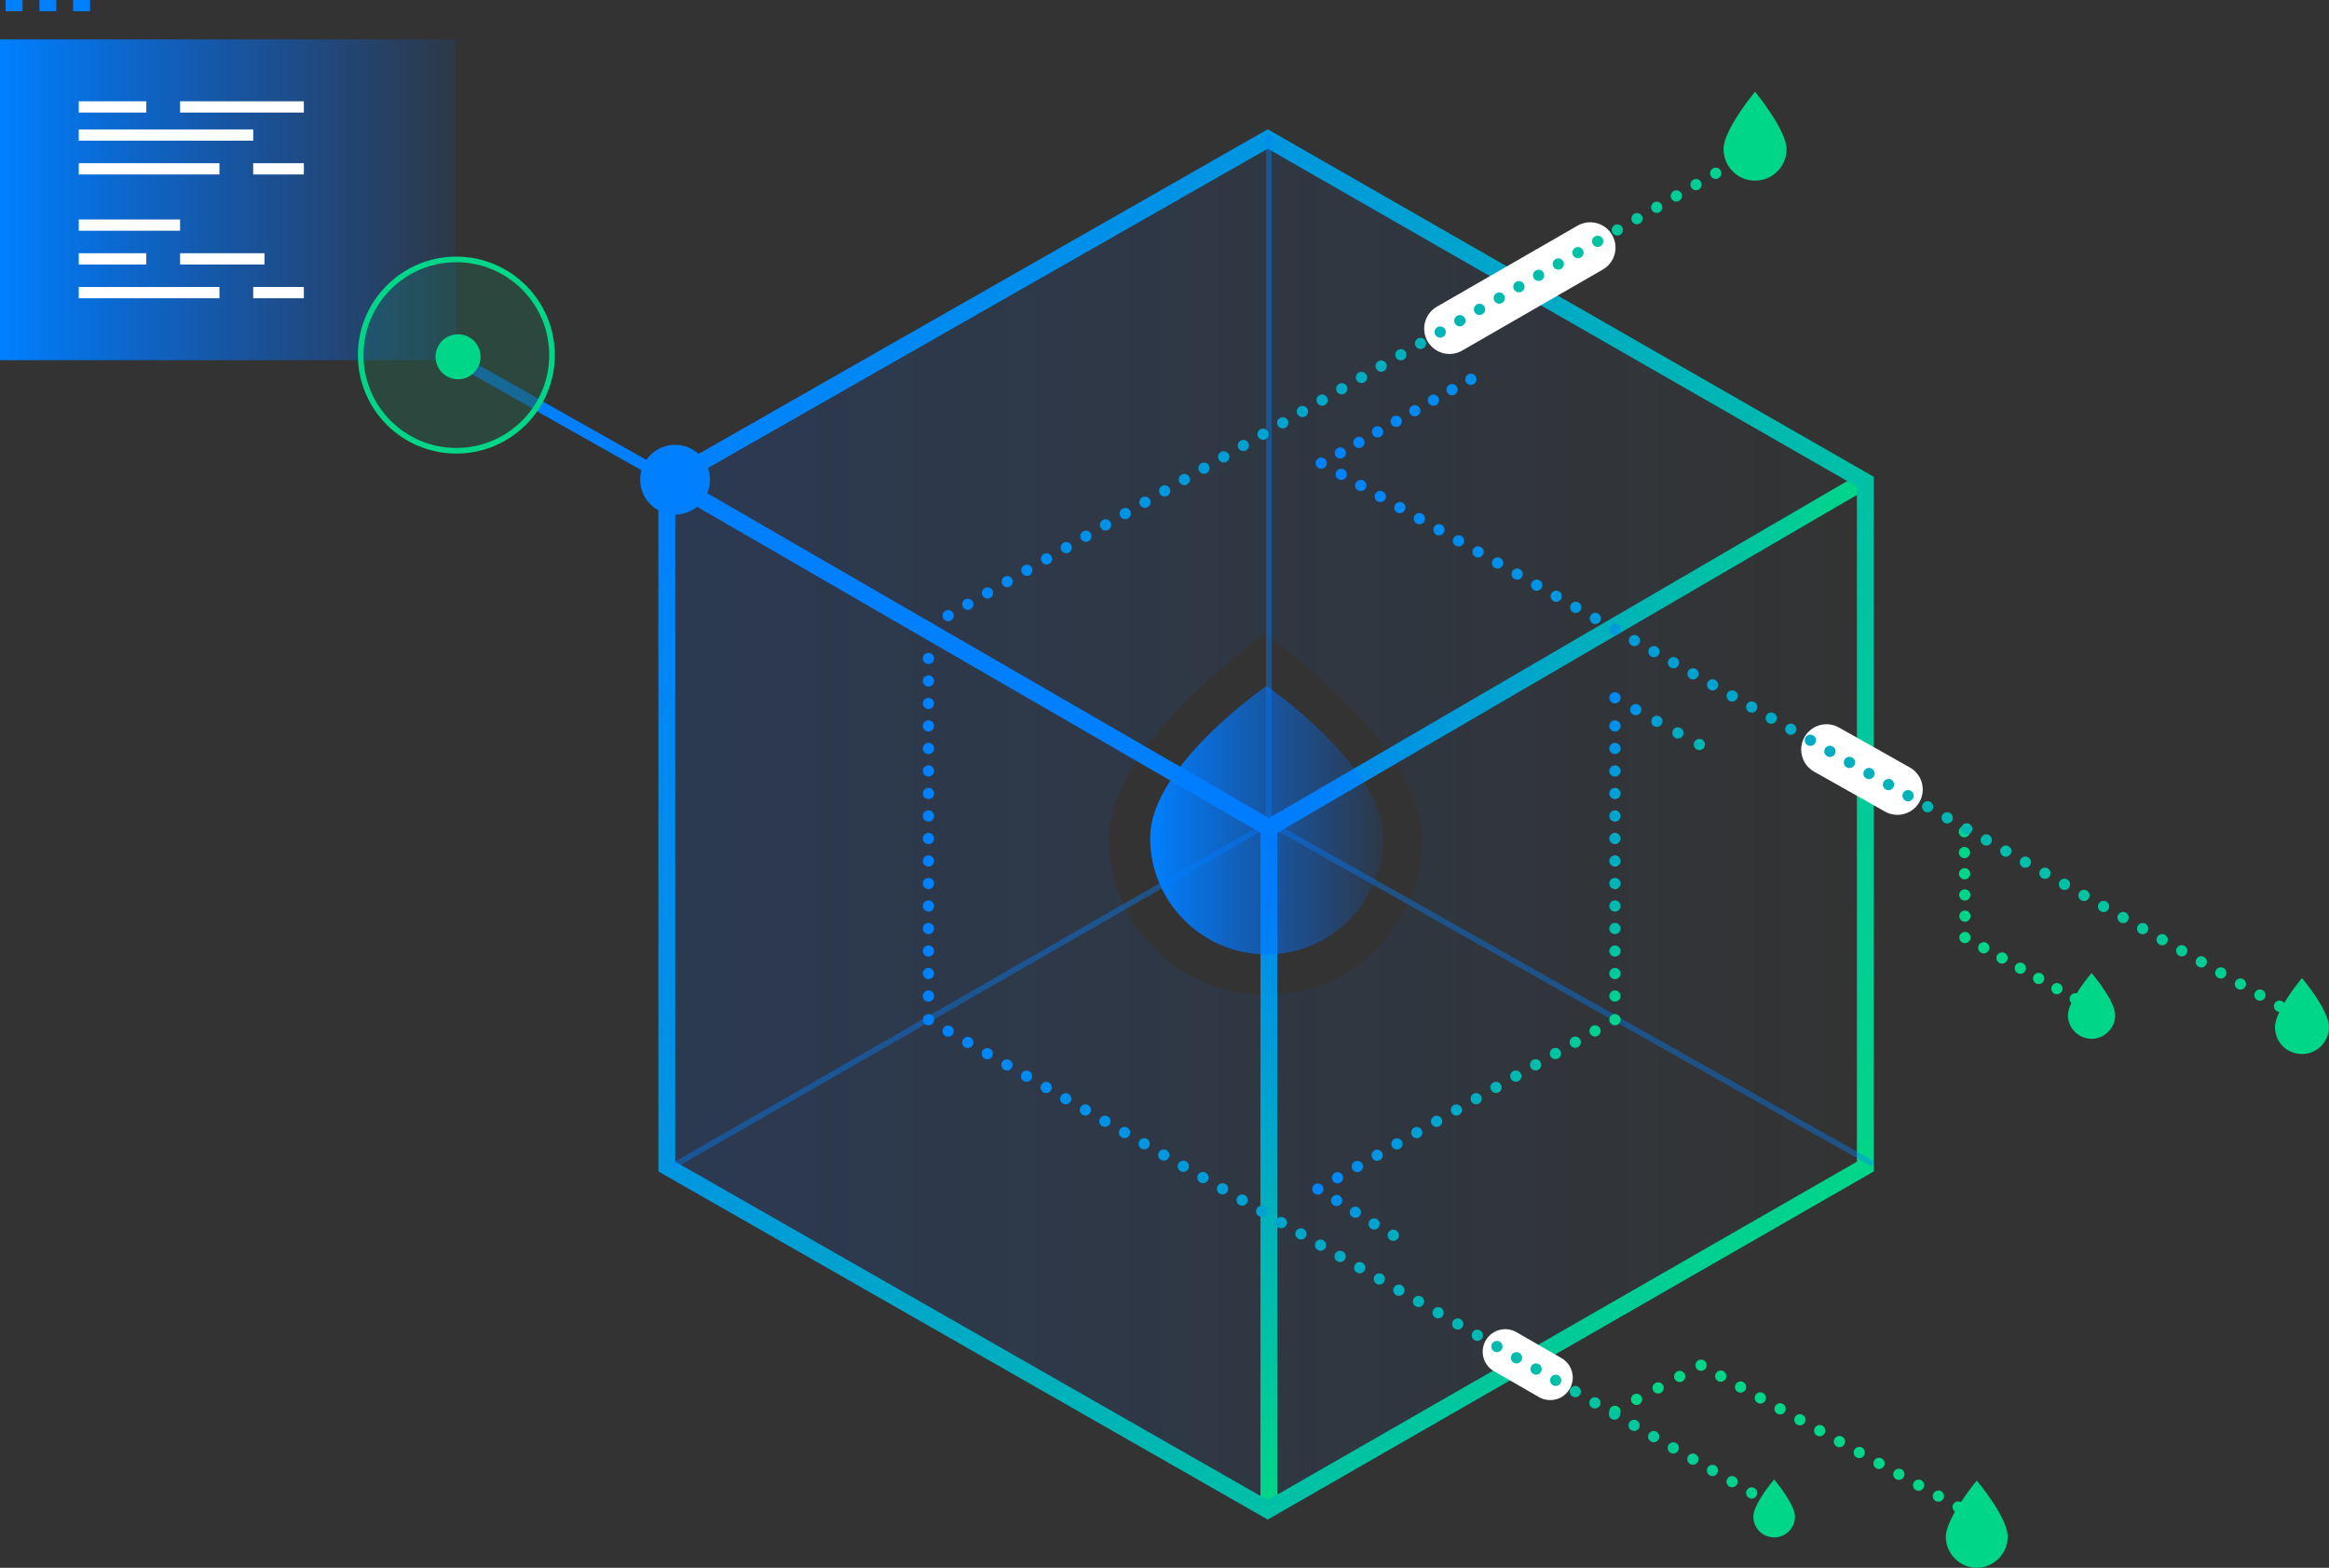 <svg id="Layer_1" xmlns="http://www.w3.org/2000/svg" xmlns:xlink="http://www.w3.org/1999/xlink" viewBox="0 0 413.9 278.6"><rect x="0" y="0" width="413.9" height="278.6" fill="#333333" stroke="none"/><style>.st0{fill:url(#SVGID_1_);} .st1{fill:none;stroke:url(#SVGID_2_);stroke-width:3;stroke-miterlimit:10;} .st2{fill:none;stroke:url(#SVGID_3_);stroke-width:3;stroke-miterlimit:10;} .st3{fill:none;stroke:url(#SVGID_4_);stroke-width:3;stroke-miterlimit:10;} .st4{fill:none;stroke:#0080FF;stroke-width:3;stroke-miterlimit:10;} .st5{opacity:0.4;} .st6{fill:none;stroke:#0080FF;stroke-miterlimit:10;} .st7{fill:url(#SVGID_5_);} .st8{fill:none;stroke:#00D688;stroke-width:2;stroke-linecap:round;stroke-miterlimit:10;} .st9{fill:none;stroke:#00D688;stroke-width:2;stroke-linecap:round;stroke-miterlimit:10;stroke-dasharray:0,3.724;} .st10{fill:none;stroke:#00D688;stroke-width:2;stroke-linecap:round;stroke-miterlimit:10;stroke-dasharray:0,3.768;} .st11{fill:none;stroke:#00D688;stroke-width:2;stroke-linecap:round;stroke-miterlimit:10;stroke-dasharray:0,4.015;} .st12{fill:none;stroke:#00D688;stroke-width:2;stroke-linecap:round;stroke-miterlimit:10;stroke-dasharray:0,4.335;} .st13{fill:none;stroke:#FFFFFF;stroke-width:9;stroke-linecap:round;stroke-miterlimit:10;} .st14{fill:none;stroke:#FFFFFF;stroke-width:8;stroke-linecap:round;stroke-miterlimit:10;} .st15{fill:url(#SVGID_6_);} .st16{fill:none;stroke:#FFFFFF;stroke-width:2;stroke-miterlimit:10;} .st17{fill:none;stroke:#0080FF;stroke-width:2;stroke-miterlimit:10;} .st18{opacity:0.5;fill:none;stroke:#0080FF;stroke-width:2;stroke-miterlimit:10;enable-background:new ;} .st19{fill:none;stroke:url(#SVGID_7_);stroke-width:2;stroke-linecap:round;stroke-miterlimit:10;} .st20{fill:none;stroke:url(#SVGID_8_);stroke-width:2;stroke-linecap:round;stroke-miterlimit:10;stroke-dasharray:0,3.993;} .st21{fill:none;stroke:url(#SVGID_9_);stroke-width:2;stroke-linecap:round;stroke-miterlimit:10;} .st22{fill:none;stroke:url(#SVGID_10_);stroke-width:2;stroke-linecap:round;stroke-miterlimit:10;stroke-dasharray:0,3.804;} .st23{fill:none;stroke:url(#SVGID_11_);stroke-width:2;stroke-linecap:round;stroke-miterlimit:10;} .st24{fill:none;stroke:url(#SVGID_12_);stroke-width:2;stroke-linecap:round;stroke-miterlimit:10;} .st25{fill:none;stroke:url(#SVGID_13_);stroke-width:2;stroke-linecap:round;stroke-miterlimit:10;stroke-dasharray:0,4.017;} .st26{fill:none;stroke:url(#SVGID_14_);stroke-width:2;stroke-linecap:round;stroke-miterlimit:10;} .st27{fill:none;stroke:url(#SVGID_15_);stroke-width:2;stroke-linecap:round;stroke-miterlimit:10;stroke-dasharray:0,4;} .st28{fill:none;stroke:url(#SVGID_16_);stroke-width:2;stroke-linecap:round;stroke-miterlimit:10;} .st29{fill:none;stroke:url(#SVGID_17_);stroke-width:2;stroke-linecap:round;stroke-miterlimit:10;stroke-dasharray:0,4.037;} .st30{fill:none;stroke:url(#SVGID_18_);stroke-width:2;stroke-linecap:round;stroke-miterlimit:10;} .st31{fill:none;stroke:url(#SVGID_19_);stroke-width:2;stroke-linecap:round;stroke-miterlimit:10;} .st32{fill:none;stroke:url(#SVGID_20_);stroke-width:2;stroke-linecap:round;stroke-miterlimit:10;stroke-dasharray:0,3.929;} .st33{fill:none;stroke:url(#SVGID_21_);stroke-width:2;stroke-linecap:round;stroke-miterlimit:10;} .st34{fill:none;stroke:url(#SVGID_22_);stroke-width:2;stroke-linecap:round;stroke-miterlimit:10;stroke-dasharray:0,4.053;} .st35{fill:none;stroke:url(#SVGID_23_);stroke-width:2;stroke-linecap:round;stroke-miterlimit:10;} .st36{fill:none;stroke:url(#SVGID_24_);stroke-width:2;stroke-linecap:round;stroke-miterlimit:10;stroke-dasharray:0,4;} .st37{fill:none;stroke:url(#SVGID_25_);stroke-width:2;stroke-linecap:round;stroke-miterlimit:10;} .st38{fill:none;stroke:url(#SVGID_26_);stroke-width:2;stroke-linecap:round;stroke-miterlimit:10;stroke-dasharray:0,4.28;} .st39{fill:none;stroke:url(#SVGID_27_);stroke-width:2;stroke-linecap:round;stroke-miterlimit:10;} .st40{fill:#0080FF;} .st41{opacity:0.13;fill:#00D688;enable-background:new ;} .st42{fill:#00D688;} .st43{fill:none;stroke:#00D688;stroke-miterlimit:10;} .st44{opacity:0.33;enable-background:new ;} .st45{clip-path:url(#SVGID_29_);fill:none;stroke:#0080FF;stroke-width:3;stroke-miterlimit:10;} .st46{clip-path:url(#SVGID_31_);fill:none;stroke:#0080FF;stroke-width:3;stroke-miterlimit:10;}</style><linearGradient id="SVGID_1_" gradientUnits="userSpaceOnUse" x1="330.487" y1="61.55" x2="118.976" y2="61.55" gradientTransform="matrix(1 0 0 -1 0 208)"><stop offset="0" stop-color="#0072FF" stop-opacity="0"/><stop offset=".564" stop-color="#0068FF" stop-opacity=".085"/><stop offset="1" stop-color="#005DFF" stop-opacity=".15"/></linearGradient><path class="st0" d="M225,22.9L119,84.7v123.5L225,270l106-61.8V84.7L225,22.9z M224.9,176.8c-15.4,0-27.8-12.5-27.8-27.8 c0-17.2,27.8-36.4,27.8-36.4s27.8,19.2,27.8,36.4C252.8,164.3,240.3,176.8,224.9,176.8z"/><linearGradient id="SVGID_2_" gradientUnits="userSpaceOnUse" x1="225.5" y1="-59" x2="225.5" y2="61" gradientTransform="matrix(1 0 0 -1 0 208)"><stop offset="0" stop-color="#00D688"/><stop offset="1" stop-color="#0080FF"/></linearGradient><path class="st1" d="M225.5 147L225.5 267"/><linearGradient id="SVGID_3_" gradientUnits="userSpaceOnUse" x1="224.445" y1="91.3" x2="330.955" y2="91.3" gradientTransform="matrix(1 0 0 -1 0 208)"><stop offset="0" stop-color="#0080FF"/><stop offset="1" stop-color="#00D688"/></linearGradient><path class="st2" d="M330.2 86.1L225.2 147.3"/><linearGradient id="SVGID_4_" gradientUnits="userSpaceOnUse" x1="332.724" y1="-.646" x2="117.273" y2="123.745" gradientTransform="matrix(1 0 0 -1 0 208)"><stop offset="0" stop-color="#00D688"/><stop offset="1" stop-color="#0080FF"/></linearGradient><path class="st3" d="M225.3 268.3L118.5 207.3 118.5 85.6 225.3 24.7 331.5 85.6 331.5 207.3z"/><path class="st4" d="M118.3 85.1L225.5 147.1"/><g class="st5"><path class="st6" d="M332.8 206.8L225.5 146.2 225.5 24M119.6 207.2L225.8 146.2"/></g><linearGradient id="SVGID_5_" gradientUnits="userSpaceOnUse" x1="204.442" y1="62.25" x2="245.784" y2="62.25" gradientTransform="matrix(1 0 0 -1 0 208)"><stop offset="0" stop-color="#0080FF"/><stop offset="1" stop-color="#0069FF" stop-opacity=".1"/></linearGradient><path class="st7" d="M204.4,148.9c0,11.4,9.3,20.7,20.7,20.7s20.7-9.3,20.7-20.7c0-12.8-20.7-27-20.7-27S204.4,136.1,204.4,148.9z"/><path class="st8" d="M372 179.3L372 179.3"/><path class="st9" d="M368.8 177.5L350.9 167.5"/><path class="st8" d="M349.2 166.6L349.2 166.6"/><path class="st10" d="M349.2 162.8L349.1 149.7"/><path class="st8" d="M349.1 147.8L349.1 147.8M351.5 269.8L351.5 269.8"/><path class="st11" d="M348 267.8L304.1 243.6"/><path class="st8" d="M302.3 242.6L302.3 242.6"/><path class="st12" d="M298.5 244.6L288.9 249.7"/><path class="st8" d="M287 250.8L287 250.8"/><path class="st13" d="M337.2 140.3L324.6 133.2M257.6 58.4L282.6 44"/><path class="st14" d="M275.5 244.8L267.5 240.2"/><linearGradient id="SVGID_6_" gradientUnits="userSpaceOnUse" y1="172.5" x2="81" y2="172.5" gradientTransform="matrix(1 0 0 -1 0 208)"><stop offset="0" stop-color="#0080FF"/><stop offset=".498" stop-color="#0072FF" stop-opacity=".552"/><stop offset="1" stop-color="#0069FF" stop-opacity=".1"/></linearGradient><path class="st15" d="M0 7L81 7 81 64 0 64z"/><path class="st16" d="M32 19L54 19M14 19L26 19M14 24L45 24M45 30L54 30M14 30L39 30M45 52L54 52M14 52L39 52M14 40L32 40M32 46L47 46M14 46L26 46"/><path class="st17" d="M1 1L4 1M7 1L10 1M13 1L16 1"/><path class="st18" d="M81.5 64L117.9 84.6"/><path class="st17" d="M95.9 72.2L117.9 84.6"/><linearGradient id="SVGID_7_" gradientUnits="userSpaceOnUse" x1="232.816" y1="27.2" x2="409.531" y2="27.2" gradientTransform="matrix(1 0 0 -1 0 208)"><stop offset="0" stop-color="#0080FF"/><stop offset="1" stop-color="#00D688"/></linearGradient><path class="st19" d="M408.5 180.8L408.5 180.8"/><linearGradient id="SVGID_8_" gradientUnits="userSpaceOnUse" x1="232.816" y1="76.95" x2="409.531" y2="76.95" gradientTransform="matrix(1 0 0 -1 0 208)"><stop offset="0" stop-color="#0080FF"/><stop offset="1" stop-color="#00D688"/></linearGradient><path class="st20" d="M405.1 178.8L236.6 83.3"/><linearGradient id="SVGID_9_" gradientUnits="userSpaceOnUse" x1="232.816" y1="125.7" x2="409.531" y2="125.7" gradientTransform="matrix(1 0 0 -1 0 208)"><stop offset="0" stop-color="#0080FF"/><stop offset="1" stop-color="#00D688"/></linearGradient><path class="st21" d="M234.8 82.3L234.8 82.3"/><linearGradient id="SVGID_10_" gradientUnits="userSpaceOnUse" x1="232.816" y1="133.6" x2="409.531" y2="133.6" gradientTransform="matrix(1 0 0 -1 0 208)"><stop offset="0" stop-color="#0080FF"/><stop offset="1" stop-color="#00D688"/></linearGradient><path class="st22" d="M238.2 80.5L259.7 68.3"/><linearGradient id="SVGID_11_" gradientUnits="userSpaceOnUse" x1="232.816" y1="140.6" x2="409.531" y2="140.6" gradientTransform="matrix(1 0 0 -1 0 208)"><stop offset="0" stop-color="#0080FF"/><stop offset="1" stop-color="#00D688"/></linearGradient><path class="st23" d="M261.4 67.4L261.4 67.4"/><g><linearGradient id="SVGID_12_" gradientUnits="userSpaceOnUse" x1="164" y1="-59.3" x2="315.765" y2="-59.3" gradientTransform="matrix(1 0 0 -1 0 208)"><stop offset="0" stop-color="#0080FF"/><stop offset="1" stop-color="#00D688"/></linearGradient><path class="st24" d="M314.8 267.3L314.8 267.3"/><linearGradient id="SVGID_13_" gradientUnits="userSpaceOnUse" x1="164" y1="-15.75" x2="315.765" y2="-15.75" gradientTransform="matrix(1 0 0 -1 0 208)"><stop offset="0" stop-color="#0080FF"/><stop offset="1" stop-color="#00D688"/></linearGradient><path class="st25" d="M311.3 265.3L166.7 182.2"/><linearGradient id="SVGID_14_" gradientUnits="userSpaceOnUse" x1="164" y1="26.8" x2="315.765" y2="26.8" gradientTransform="matrix(1 0 0 -1 0 208)"><stop offset="0" stop-color="#0080FF"/><stop offset="1" stop-color="#00D688"/></linearGradient><path class="st26" d="M165 181.2L165 181.2"/><linearGradient id="SVGID_15_" gradientUnits="userSpaceOnUse" x1="164" y1="62.5" x2="315.765" y2="62.5" gradientTransform="matrix(1 0 0 -1 0 208)"><stop offset="0" stop-color="#0080FF"/><stop offset="1" stop-color="#00D688"/></linearGradient><path class="st27" d="M165 177L165 114"/><linearGradient id="SVGID_16_" gradientUnits="userSpaceOnUse" x1="164" y1="96.5" x2="315.765" y2="96.5" gradientTransform="matrix(1 0 0 -1 0 208)"><stop offset="0" stop-color="#0080FF"/><stop offset="1" stop-color="#00D688"/></linearGradient><path class="st28" d="M165 111.5L165 111.5"/><linearGradient id="SVGID_17_" gradientUnits="userSpaceOnUse" x1="164" y1="139.4" x2="315.765" y2="139.4" gradientTransform="matrix(1 0 0 -1 0 208)"><stop offset="0" stop-color="#0080FF"/><stop offset="1" stop-color="#00D688"/></linearGradient><path class="st29" d="M168.5 109.4L310.1 27.8"/><linearGradient id="SVGID_18_" gradientUnits="userSpaceOnUse" x1="164" y1="181.2" x2="315.765" y2="181.2" gradientTransform="matrix(1 0 0 -1 0 208)"><stop offset="0" stop-color="#0080FF"/><stop offset="1" stop-color="#00D688"/></linearGradient><path class="st30" d="M311.9 26.8L311.9 26.8"/></g><g><linearGradient id="SVGID_19_" gradientUnits="userSpaceOnUse" x1="232.506" y1="-2.785" x2="261.56" y2="-19.56" gradientTransform="matrix(1 0 0 -1 0 208)"><stop offset="0" stop-color="#0080FF"/><stop offset="1" stop-color="#00D688"/></linearGradient><path class="st31" d="M247.6 219.5L247.6 219.5"/><linearGradient id="SVGID_20_" gradientUnits="userSpaceOnUse" x1="232.61" y1="-2.604" x2="261.665" y2="-19.379" gradientTransform="matrix(1 0 0 -1 0 208)"><stop offset="0" stop-color="#0080FF"/><stop offset="1" stop-color="#00D688"/></linearGradient><path class="st32" d="M244.2 217.5L235.9 212.3"/><linearGradient id="SVGID_21_" gradientUnits="userSpaceOnUse" x1="232.706" y1="-2.438" x2="261.761" y2="-19.212" gradientTransform="matrix(1 0 0 -1 0 208)"><stop offset="0" stop-color="#0080FF"/><stop offset="1" stop-color="#00D688"/></linearGradient><path class="st33" d="M234.2 211.3L234.2 211.3"/><linearGradient id="SVGID_22_" gradientUnits="userSpaceOnUse" x1="246.252" y1="21.024" x2="275.307" y2="4.25" gradientTransform="matrix(1 0 0 -1 0 208)"><stop offset="0" stop-color="#0080FF"/><stop offset="1" stop-color="#00D688"/></linearGradient><path class="st34" d="M237.7 209.3L285.2 182.2"/><linearGradient id="SVGID_23_" gradientUnits="userSpaceOnUse" x1="258.94" y1="43.001" x2="287.995" y2="26.226" gradientTransform="matrix(1 0 0 -1 0 208)"><stop offset="0" stop-color="#0080FF"/><stop offset="1" stop-color="#00D688"/></linearGradient><path class="st35" d="M287 181.2L287 181.2"/><linearGradient id="SVGID_24_" gradientUnits="userSpaceOnUse" x1="271.78" y1="65.287" x2="300.81" y2="48.527" gradientTransform="matrix(1 0 0 -1 0 208)"><stop offset="0" stop-color="#0080FF"/><stop offset="1" stop-color="#00D688"/></linearGradient><path class="st36" d="M287 177L287 126"/><linearGradient id="SVGID_25_" gradientUnits="userSpaceOnUse" x1="283.708" y1="85.9" x2="312.763" y2="69.126" gradientTransform="matrix(1 0 0 -1 0 208)"><stop offset="0" stop-color="#0080FF"/><stop offset="1" stop-color="#00D688"/></linearGradient><path class="st37" d="M287 124L287 124"/><linearGradient id="SVGID_26_" gradientUnits="userSpaceOnUse" x1="283.773" y1="86.013" x2="312.828" y2="69.238" gradientTransform="matrix(1 0 0 -1 0 208)"><stop offset="0" stop-color="#0080FF"/><stop offset="1" stop-color="#00D688"/></linearGradient><path class="st38" d="M290.7 126.1L300.1 131.3"/><linearGradient id="SVGID_27_" gradientUnits="userSpaceOnUse" x1="283.864" y1="86.171" x2="312.919" y2="69.396" gradientTransform="matrix(1 0 0 -1 0 208)"><stop offset="0" stop-color="#0080FF"/><stop offset="1" stop-color="#00D688"/></linearGradient><path class="st39" d="M302 132.3L302 132.3"/></g><g><ellipse transform="rotate(-60 120.023 85.248)" class="st40" cx="120" cy="85.2" rx="6.2" ry="6.2"/></g><circle class="st41" cx="81.1" cy="63.1" r="17"/><circle class="st42" cx="81.4" cy="63.4" r="4"/><circle class="st43" cx="81.1" cy="63.1" r="17"/><g class="st44"><defs><path id="SVGID_28_" d="M204.5,148.9c0,11.4,9.3,20.7,20.7,20.7c11.4,0,20.7-9.3,20.7-20.7c0-12.8-20.7-27.1-20.7-27.1 S204.5,136.1,204.5,148.9z"/></defs><clipPath id="SVGID_29_"><use xlink:href="#SVGID_28_" overflow="visible"/></clipPath><path class="st45" d="M330.9 85.5L224.7 147.6"/><g><defs><path id="SVGID_30_" d="M204.5,148.9c0,11.4,9.3,20.7,20.7,20.7c11.4,0,20.7-9.3,20.7-20.7c0-12.8-20.7-27.1-20.7-27.1 S204.5,136.1,204.5,148.9z"/></defs><clipPath id="SVGID_31_"><use xlink:href="#SVGID_30_" overflow="visible"/></clipPath><path class="st46" d="M118.3 85.1L225.5 147.1"/></g></g><path class="st42" d="M413.9 182.5c0 2.6-2.1 4.8-4.8 4.8s-4.8-2.1-4.8-4.8c0-3 4.8-8.7 4.8-8.7S413.9 179.5 413.9 182.5zM356.8 273.1c0 3-2.5 5.5-5.5 5.5s-5.5-2.5-5.5-5.5c0-3.4 5.5-10 5.5-10S356.8 269.6 356.8 273.1zM375.9 180.4c0 2.3-1.9 4.2-4.2 4.2s-4.2-1.9-4.2-4.2c0-2.6 4.2-7.5 4.2-7.5S375.9 177.8 375.9 180.4zM317.5 26.5c0 3.1-2.5 5.6-5.6 5.6s-5.6-2.5-5.6-5.6c0-3.5 5.6-10.2 5.6-10.2S317.5 23.1 317.5 26.5zM319 269.5c0 2-1.6 3.7-3.7 3.7-2 0-3.7-1.6-3.7-3.7 0-2.3 3.7-6.6 3.7-6.6S319 267.3 319 269.5z"/></svg>